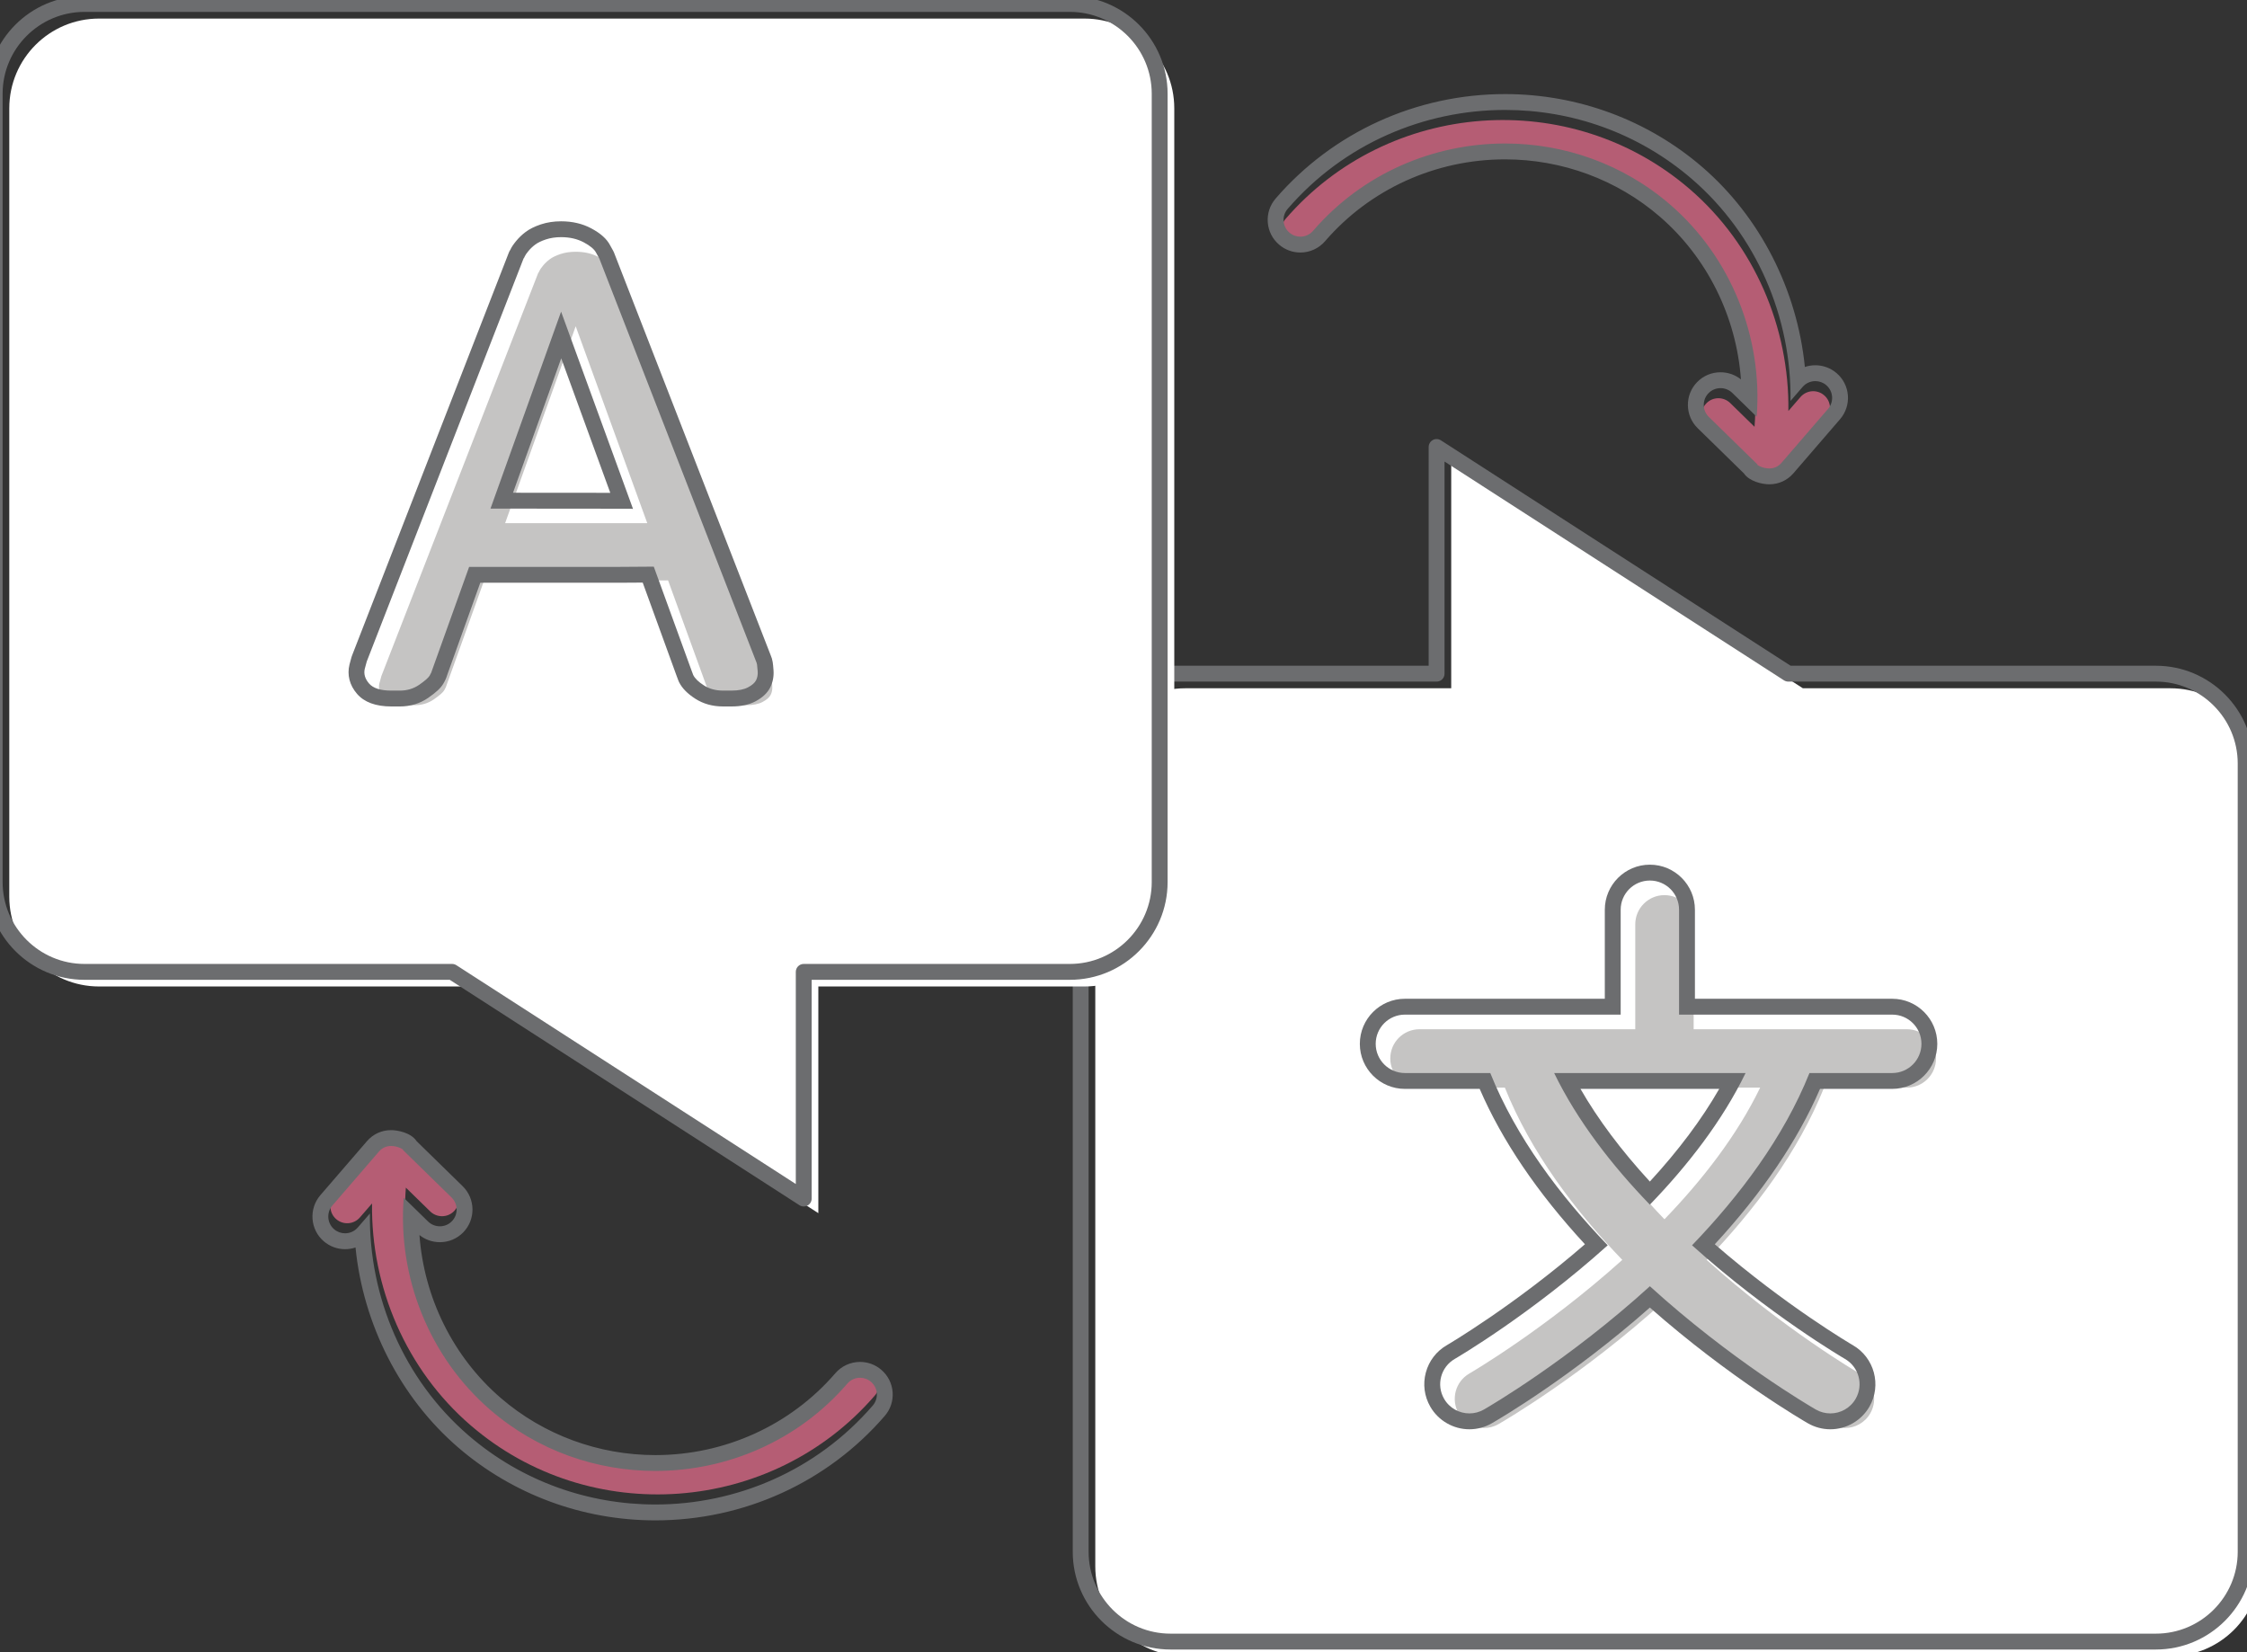 <?xml version="1.0" encoding="utf-8"?>
<!-- Generator: Adobe Illustrator 16.0.0, SVG Export Plug-In . SVG Version: 6.00 Build 0)  -->
<!DOCTYPE svg PUBLIC "-//W3C//DTD SVG 1.1//EN" "http://www.w3.org/Graphics/SVG/1.1/DTD/svg11.dtd">
<svg version="1.1" id="Capa_1" xmlns="http://www.w3.org/2000/svg" xmlns:xlink="http://www.w3.org/1999/xlink" x="0px" y="0px"
	 width="340px" height="250px" viewBox="0 0 340 250" enable-background="new 0 0 340 250" xml:space="preserve">
<rect x="0" y="0" width="340" height="250" fill="#333333" stroke="none"/>
<g>
	<g>
		<g>
			<g>
				<g>
					<path fill="#B55D74" d="M194.513,33.138c-0.918,1.066-0.801,2.667,0.266,3.581c1.061,0.919,2.668,0.803,3.582-0.265
						c13.734-15.915,38.096-17.712,54.018-3.98c9.25,7.986,14.043,20.102,13.105,32.109l-3.689-3.607
						c-0.998-0.964-2.613-0.964-3.592,0.043c-0.98,0.999-0.965,2.606,0.043,3.595l7.283,7.119c0.037,0.032,0.076,0.066,0.117,0.105
						c-0.602-0.214,1.998,1.572,3.584-0.266l7.055-8.176c0.916-1.068,0.801-2.667-0.266-3.583c-1.063-0.917-2.664-0.799-3.586,0.263
						l-1.83,2.116c0.174-12.635-5.139-25.139-14.904-33.563C237.657,13.065,210.077,15.097,194.513,33.138z"/>
				</g>
			</g>
		</g>
		<g>
			<g>
				<path fill="#6C6D6F" d="M227.739,16.635c10.049,0,20.141,3.44,28.283,10.467c9.766,8.423,15.078,20.929,14.904,33.563
					l1.832-2.118c0.502-0.58,1.211-0.879,1.924-0.879c0.588,0,1.18,0.203,1.66,0.618c1.064,0.914,1.184,2.513,0.264,3.583
					l-7.053,8.176c-0.551,0.637-1.223,0.838-1.842,0.838c-1.059,0-1.961-0.59-1.816-0.59c0.014,0,0.039,0.005,0.074,0.018
					c-0.041-0.039-0.078-0.073-0.119-0.106l-7.283-7.121c-1.008-0.985-1.021-2.593-0.043-3.592c0.496-0.509,1.152-0.761,1.811-0.761
					c0.645,0,1.289,0.241,1.781,0.718l3.691,3.605c0.936-12.006-3.857-24.123-13.104-32.107c-7.189-6.198-16.096-9.233-24.969-9.233
					c-10.783,0-21.518,4.482-29.051,13.214c-0.502,0.584-1.213,0.884-1.926,0.884c-0.588,0-1.178-0.204-1.656-0.619
					c-1.068-0.917-1.184-2.515-0.266-3.581C203.374,21.713,215.528,16.635,227.739,16.635 M227.739,14.235
					c-13.398,0-26.053,5.762-34.721,15.809c-0.865,1.006-1.287,2.283-1.188,3.6c0.1,1.313,0.707,2.51,1.707,3.37
					c0.887,0.769,2.033,1.197,3.221,1.197c1.441,0,2.807-0.626,3.746-1.719c6.785-7.865,16.713-12.378,27.23-12.378
					c8.621,0,16.932,3.072,23.4,8.65c7.209,6.225,11.602,15.164,12.293,24.646c-0.881-0.701-1.959-1.08-3.094-1.08
					c-1.344,0-2.598,0.528-3.531,1.486c-0.918,0.938-1.418,2.183-1.402,3.502c0.014,1.32,0.543,2.557,1.488,3.48l6.998,6.843
					c0.805,1.193,2.748,1.642,3.824,1.642c1.43,0,2.729-0.593,3.658-1.67l7.053-8.177c0.865-1.005,1.285-2.281,1.189-3.595
					c-0.098-1.316-0.703-2.516-1.707-3.377c-0.893-0.77-2.039-1.196-3.223-1.196c-0.543,0-1.076,0.089-1.58,0.259
					c-1.166-11.661-6.76-22.693-15.514-30.243C249.331,18.16,238.731,14.235,227.739,14.235L227.739,14.235z"/>
			</g>
		</g>
	</g>
	<g>
		<g>
			<g>
				<g>
					<path fill="#B55D74" d="M132.384,211.148c0.918-1.066,0.803-2.668-0.266-3.584c-1.059-0.92-2.666-0.801-3.58,0.266
						c-13.736,15.916-38.096,17.711-54.02,3.982c-9.248-7.986-14.045-20.104-13.105-32.109l3.691,3.605
						c0.996,0.965,2.611,0.963,3.592-0.041c0.979-1.002,0.965-2.609-0.041-3.596l-7.285-7.119c-0.039-0.031-0.078-0.066-0.119-0.105
						c0.602,0.213-1.998-1.572-3.584,0.266l-7.053,8.176c-0.918,1.068-0.801,2.668,0.262,3.584c1.064,0.916,2.668,0.799,3.586-0.264
						l1.833-2.115c-0.17,12.635,5.139,25.139,14.904,33.561C89.239,231.221,116.821,229.189,132.384,211.148z"/>
				</g>
			</g>
		</g>
		<g>
			<g>
				<path fill="#6C6D6F" d="M59.185,173.402c1.061,0,1.961,0.59,1.816,0.59c-0.016,0-0.039-0.004-0.074-0.018
					c0.039,0.039,0.078,0.074,0.119,0.105l7.283,7.119c1.008,0.988,1.021,2.594,0.043,3.596c-0.494,0.508-1.152,0.76-1.811,0.76
					c-0.645,0-1.289-0.24-1.781-0.717l-3.691-3.607c-0.938,12.008,3.857,24.123,13.104,32.109
					c7.189,6.197,16.094,9.232,24.967,9.232c10.783,0,21.518-4.482,29.053-13.213c0.502-0.586,1.211-0.885,1.924-0.885
					c0.588,0,1.18,0.203,1.658,0.619c1.068,0.914,1.186,2.516,0.266,3.582c-8.537,9.896-20.689,14.975-32.902,14.975
					c-10.049,0-20.139-3.441-28.283-10.467c-9.766-8.424-15.076-20.928-14.904-33.563l-1.833,2.115
					c-0.503,0.582-1.212,0.881-1.925,0.881c-0.588,0-1.179-0.203-1.659-0.617c-1.064-0.916-1.18-2.516-0.264-3.584l7.055-8.176
					C57.896,173.604,58.567,173.402,59.185,173.402 M59.185,171.002L59.185,171.002c-1.428,0-2.727,0.594-3.658,1.67l-7.055,8.176
					c-1.777,2.074-1.544,5.199,0.516,6.971c0.895,0.771,2.04,1.199,3.225,1.199c0.544,0,1.077-0.09,1.581-0.26
					c1.167,11.662,6.76,22.693,15.512,30.242c8.26,7.127,18.861,11.051,29.852,11.051c13.398,0,26.053-5.762,34.719-15.809
					c0.867-1.004,1.289-2.281,1.189-3.6c-0.1-1.314-0.707-2.514-1.711-3.373c-0.885-0.768-2.031-1.195-3.219-1.195
					c-1.441,0-2.807,0.627-3.746,1.721c-6.785,7.863-16.713,12.377-27.23,12.377c-8.619,0-16.93-3.072-23.4-8.65
					c-7.207-6.227-11.6-15.166-12.291-24.646c0.879,0.701,1.959,1.08,3.094,1.08c1.344,0,2.6-0.529,3.531-1.488
					c1.896-1.939,1.861-5.074-0.084-6.98l-6.969-6.813C62.175,171.342,60.05,171.002,59.185,171.002L59.185,171.002z"/>
			</g>
		</g>
	</g>
	<path fill="#FFFFFF" d="M328.419,250.6h-149.1c-7.508,0-13.588-6.08-13.588-13.588V117.735c0-7.506,6.08-13.591,13.588-13.591
		h40.268V69.845l53.211,34.299h55.621c7.508,0,13.586,6.085,13.586,13.591v119.277C342.005,244.52,335.927,250.6,328.419,250.6z"/>
	<g>
		<g>
			<path fill="#C5C4C3" d="M288.53,155.736h-32.258v-15.873c0-2.439-1.979-4.418-4.418-4.418s-4.418,1.979-4.418,4.418v15.873
				h-32.65c-2.439,0-4.418,1.977-4.418,4.418c0,2.439,1.979,4.418,4.418,4.418h12.92c3.898,9.742,10.568,18.58,17.768,26.066
				c-11.633,10.467-22.936,17.074-23.139,17.191c-2.113,1.219-2.84,3.922-1.621,6.033c0.818,1.42,2.305,2.213,3.832,2.213
				c0.746,0,1.506-0.189,2.199-0.588c0.895-0.516,12.818-7.475,25.109-18.652c12.291,11.178,24.213,18.137,25.109,18.652
				c0.693,0.398,1.451,0.588,2.199,0.588c1.527,0,3.014-0.793,3.832-2.213c1.217-2.113,0.492-4.814-1.623-6.033
				c-0.205-0.117-11.506-6.725-23.137-17.191c7.197-7.486,13.867-16.324,17.768-26.066h12.527c2.439,0,4.418-1.979,4.418-4.418
				C292.948,157.713,290.97,155.736,288.53,155.736z M251.854,184.49c-5.693-5.9-10.961-12.648-14.482-19.918h28.965
				C262.813,171.842,257.548,178.59,251.854,184.49z"/>
		</g>
	</g>
	<path fill="#6C6D6F" d="M249.646,133.236c2.439,0,4.418,1.979,4.418,4.418v15.871h32.258c2.439,0,4.418,1.979,4.418,4.42
		c0,2.439-1.979,4.418-4.418,4.418h-12.527c-3.9,9.742-10.57,18.58-17.768,26.066c11.631,10.467,22.932,17.074,23.137,17.191
		c2.115,1.219,2.84,3.92,1.623,6.033c-0.818,1.42-2.305,2.213-3.832,2.213c-0.748,0-1.506-0.189-2.199-0.588
		c-0.896-0.516-12.82-7.475-25.109-18.652c-12.291,11.178-24.215,18.137-25.109,18.652c-0.693,0.398-1.453,0.588-2.199,0.588
		c-1.527,0-3.014-0.793-3.832-2.213c-1.219-2.111-0.492-4.814,1.621-6.033c0.203-0.117,11.506-6.725,23.139-17.191
		c-7.199-7.486-13.869-16.324-17.768-26.066h-12.92c-2.439,0-4.418-1.979-4.418-4.418c0-2.441,1.979-4.42,4.418-4.42h32.65v-15.871
		C245.228,135.215,247.206,133.236,249.646,133.236 M249.646,182.281c5.693-5.9,10.959-12.648,14.482-19.918h-28.965
		C238.685,169.633,243.952,176.381,249.646,182.281 M249.646,130.836c-3.76,0-6.818,3.059-6.818,6.818v13.471h-30.25
		c-3.76,0-6.818,3.061-6.818,6.82s3.059,6.816,6.818,6.816h11.318c3.377,7.816,8.723,15.707,15.924,23.51
		c-10.723,9.305-20.785,15.207-20.889,15.268c-1.582,0.912-2.711,2.381-3.184,4.141s-0.23,3.598,0.678,5.174
		c1.215,2.105,3.48,3.414,5.912,3.414c1.189,0,2.363-0.314,3.396-0.91c1.252-0.721,12.133-7.102,23.912-17.508
		c12.057,10.646,23.414,17.223,23.912,17.51c1.031,0.594,2.207,0.908,3.396,0.908c2.432,0,4.695-1.309,5.91-3.414
		c1.877-3.26,0.752-7.436-2.504-9.313c-0.111-0.064-10.121-5.918-20.889-15.27c7.199-7.803,12.545-15.695,15.922-23.51h10.928
		c3.76,0,6.818-3.057,6.818-6.816s-3.059-6.82-6.818-6.82h-29.857v-13.471C256.464,133.895,253.405,130.836,249.646,130.836
		L249.646,130.836z M239.147,164.762h20.994c-2.652,4.621-6.168,9.316-10.496,14.02C245.315,174.076,241.8,169.381,239.147,164.762
		L239.147,164.762z"/>
	<path fill="#6C6D6F" d="M326.21,249.592h-149.1c-8.154,0-14.789-6.635-14.789-14.789V115.526c0-8.155,6.635-14.791,14.789-14.791
		h39.066V67.636c0-0.439,0.24-0.844,0.627-1.054c0.385-0.211,0.854-0.193,1.225,0.045l52.914,34.107h55.268
		c8.152,0,14.785,6.636,14.785,14.791v119.277C340.995,242.957,334.362,249.592,326.21,249.592z M177.11,103.135
		c-6.832,0-12.389,5.559-12.389,12.391v119.277c0,6.83,5.557,12.389,12.389,12.389h149.1c6.83,0,12.385-5.559,12.385-12.389V115.526
		c0-6.832-5.555-12.391-12.385-12.391h-55.621c-0.23,0-0.457-0.066-0.65-0.191l-51.361-33.106v32.098c0,0.663-0.537,1.2-1.199,1.2
		H177.11z"/>
	<path fill="#FFFFFF" d="M14.995,2.809h149.098c7.508,0,13.59,6.081,13.59,13.589v119.276c0,7.506-6.082,13.592-13.59,13.592
		h-40.268v34.299l-53.211-34.299h-55.62c-7.508,0-13.59-6.086-13.59-13.592V16.398C1.405,8.89,7.487,2.809,14.995,2.809z"/>
	<g>
		<g>
			<path fill="#C5C4C3" d="M112.89,106.707h-1.273c-1.111,0-2.076-0.261-2.893-0.785c-0.816-0.522-1.355-1.044-1.617-1.568
				l-0.293-0.783L87.11,49.366L76.429,79.165h22.725c0.785,0,1.471,0.194,2.059,0.587s-1.162,0.903-0.965,1.296l0.137,0.415v0.828
				c0.063,0.196,1.348,1.775,1.381,2.07c0.033,0.294,1.084,0.785,0.691,1.243c-0.393,0.457,1.32,2.209,0.275,2.209l-29.537,0.173
				l-5.588,15.584c-0.066,0.261-0.195,0.557-0.393,0.883c-0.195,0.327-0.721,0.782-1.568,1.371c-0.85,0.587-1.83,0.883-2.939,0.883
				h-1.275c-1.633,0-2.762-0.358-3.381-1.078c-0.621-0.719-0.832-1.472-0.637-2.255l0.293-1.079L81.427,41.33
				c0.064-0.064,0.129-0.179,0.195-0.343c0.064-0.164,0.246-0.425,0.539-0.785c0.295-0.358,0.637-0.687,1.029-0.979
				s0.932-0.555,1.619-0.785c0.686-0.227,1.451-0.343,2.301-0.343c1.309,0,2.451,0.263,3.43,0.785
				c0.982,0.524,1.602,1.046,1.865,1.568l0.488,0.882l23.721,60.965c0.064,0.132,0.113,0.294,0.146,0.49
				c0.031,0.196,0.064,0.539,0.1,1.029c0.031,0.491-0.051,0.932-0.246,1.324c-0.197,0.393-0.605,0.751-1.227,1.078
				C114.767,106.542,113.935,106.707,112.89,106.707z"/>
		</g>
	</g>
	<path fill="#6C6D6F" d="M84.901,35.884c1.307,0,2.451,0.264,3.43,0.786c0.982,0.523,1.602,1.046,1.865,1.568l0.488,0.882
		l23.721,60.965c0.064,0.132,0.113,0.294,0.146,0.49c0.031,0.196,0.064,0.539,0.1,1.029c0.031,0.491-0.051,0.932-0.246,1.324
		c-0.197,0.393-0.605,0.751-1.227,1.078c-0.621,0.326-1.453,0.49-2.498,0.49h-1.273c-1.111,0-2.076-0.261-2.893-0.785
		c-0.816-0.522-1.355-1.044-1.617-1.568l-0.293-0.783l-5.678-15.619c-0.082,0-4.072,0.035-5.105,0.035H70.985l-5.588,15.584
		c-0.066,0.261-0.195,0.557-0.393,0.882c-0.197,0.328-0.721,0.783-1.568,1.372c-0.85,0.587-1.83,0.883-2.939,0.883h-1.275
		c-1.633,0-2.762-0.358-3.381-1.079c-0.622-0.718-0.833-1.471-0.637-2.254l0.293-1.079l23.721-60.965
		c0.064-0.064,0.129-0.179,0.195-0.343c0.064-0.164,0.246-0.425,0.539-0.785c0.295-0.358,0.637-0.687,1.029-0.979
		c0.393-0.294,0.932-0.555,1.619-0.785C83.286,36.001,84.052,35.884,84.901,35.884 M95.597,76.999h0.186L84.901,47.157
		L74.218,76.956l21.473,0.02L95.597,76.999 M84.901,33.485c-1.094,0-2.121,0.156-3.055,0.465c-0.951,0.318-1.701,0.691-2.305,1.143
		c-0.535,0.399-1.021,0.863-1.443,1.375c-0.441,0.543-0.699,0.93-0.865,1.303c-0.102,0.149-0.188,0.311-0.252,0.48L53.26,99.215
		c-0.031,0.079-0.058,0.159-0.08,0.241l-0.293,1.079c-0.396,1.588,0.013,3.152,1.139,4.453c1.086,1.265,2.836,1.908,5.196,1.908
		h1.275c1.6,0,3.047-0.439,4.303-1.308c1.197-0.831,1.871-1.461,2.262-2.11c0.283-0.467,0.494-0.938,0.625-1.395l4.988-13.908
		h21.146c0.598,0,2.178-0.011,3.43-0.021l5.098,14.025l0.301,0.805c0.029,0.078,0.063,0.156,0.1,0.23
		c0.463,0.927,1.271,1.75,2.471,2.519c1.201,0.771,2.611,1.163,4.188,1.163h1.273c1.451,0,2.633-0.25,3.613-0.765
		c1.088-0.573,1.824-1.268,2.256-2.126c0.389-0.782,0.555-1.639,0.496-2.554c-0.043-0.591-0.082-0.983-0.125-1.254
		c-0.066-0.4-0.166-0.741-0.307-1.053L92.921,38.25c-0.039-0.101-0.084-0.198-0.137-0.293l-0.471-0.851
		c-0.504-0.964-1.439-1.801-2.854-2.555C88.132,33.844,86.599,33.485,84.901,33.485L84.901,33.485z M77.626,74.559l7.295-20.344
		l7.422,20.356L77.626,74.559L77.626,74.559z"/>
	<path fill="#6C6D6F" d="M121.616,182.555c-0.227,0-0.453-0.064-0.65-0.191l-52.914-34.107H12.786
		c-8.155,0-14.79-6.635-14.79-14.791V14.189C-2.004,6.035,4.63-0.6,12.786-0.6h149.098c8.154,0,14.789,6.635,14.789,14.789v119.276
		c0,8.156-6.635,14.791-14.789,14.791h-39.068v33.1c0,0.439-0.24,0.844-0.625,1.053
		C122.011,182.506,121.813,182.555,121.616,182.555z M12.786,1.8c-6.832,0-12.39,5.558-12.39,12.389v119.276
		c0,6.832,5.558,12.391,12.39,12.391h55.62c0.23,0,0.455,0.066,0.65,0.191l51.359,33.107v-32.098c0-0.664,0.537-1.201,1.201-1.201
		h40.268c6.832,0,12.389-5.559,12.389-12.391V14.189c0-6.831-5.557-12.389-12.389-12.389H12.786z"/>
</g>
</svg>
